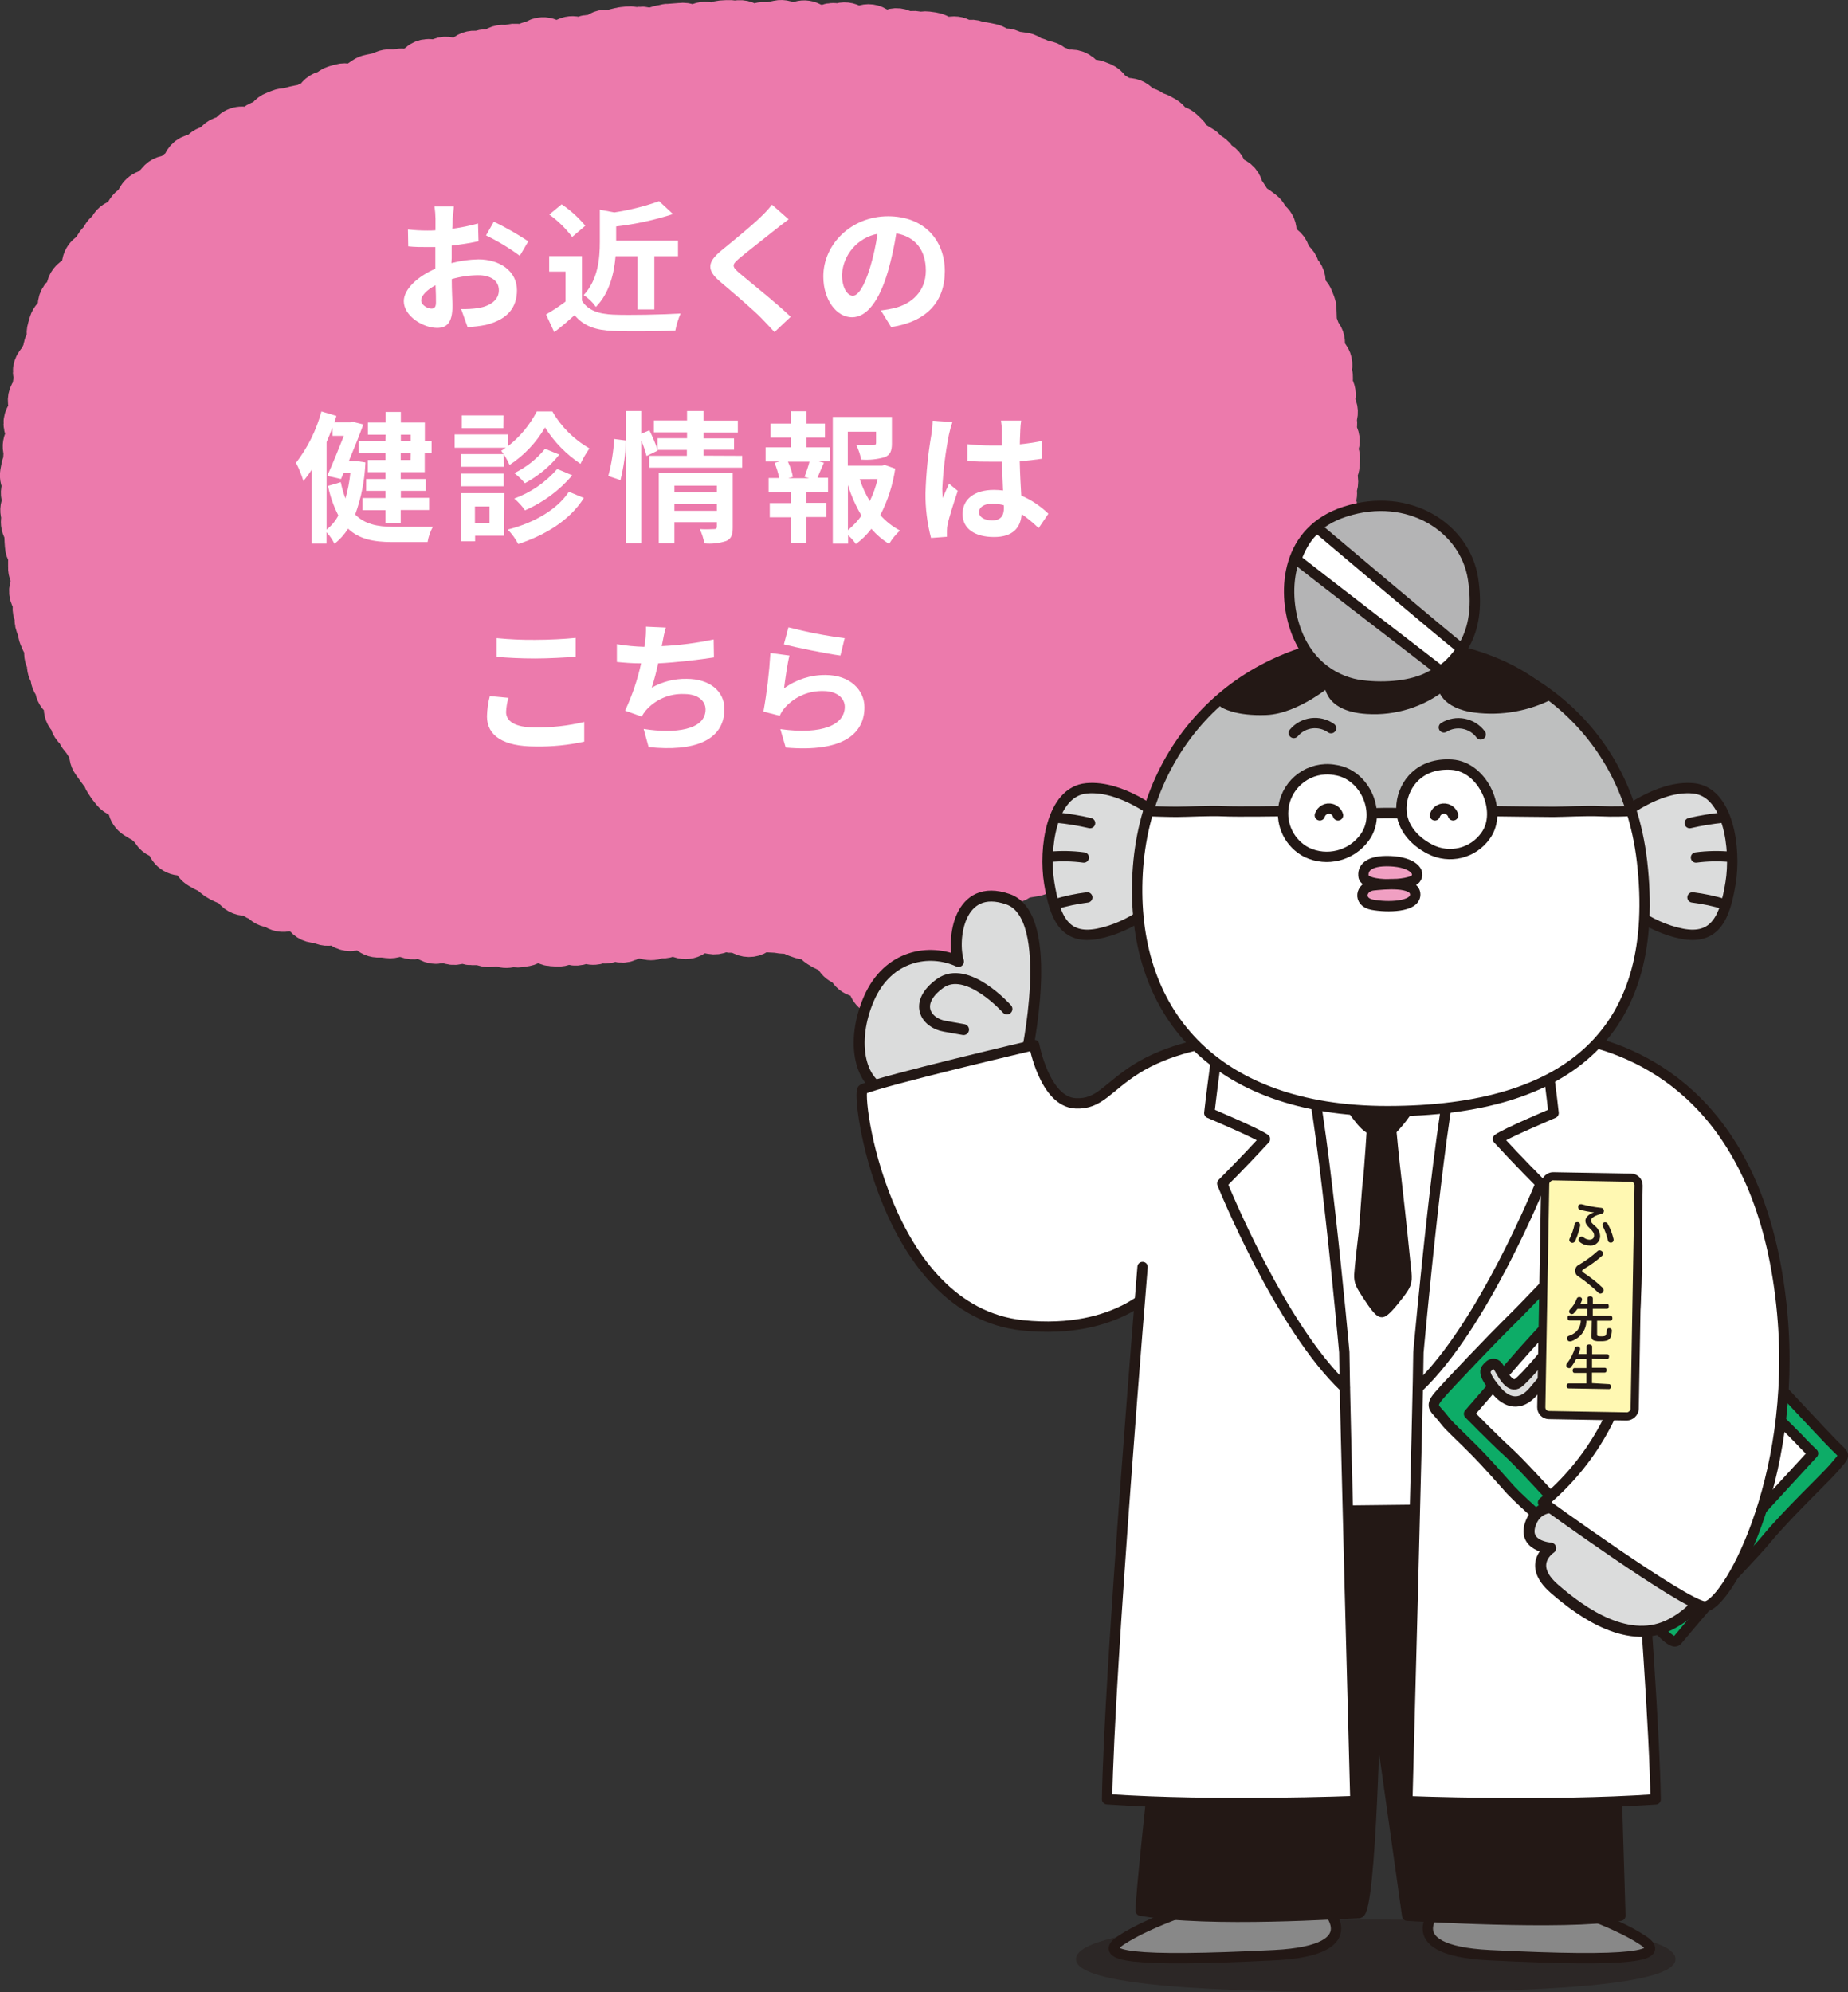 <?xml version="1.0" encoding="UTF-8"?> <svg xmlns="http://www.w3.org/2000/svg" id="_レイヤー_1" data-name="レイヤー_1" version="1.1" viewBox="0 0 312.58 336.88"><rect x="0" y="0" width="312.58" height="336.88" fill="#333333" stroke="none"/><defs><style> .st0 { fill: #b4b4b5; } .st0, .st1, .st2, .st3, .st4, .st5, .st6, .st7, .st8, .st9, .st10, .st11 { stroke-linecap: round; stroke-linejoin: round; } .st0, .st1, .st2, .st3, .st4, .st5, .st6, .st7, .st9, .st10, .st11 { stroke: #231815; } .st0, .st1, .st2, .st3, .st6, .st7, .st9, .st11 { stroke-width: 1.75px; } .st1, .st12 { fill: #fff; } .st2 { fill: #0dac67; } .st3 { fill: #f09fc2; } .st4 { stroke-width: 1.87px; } .st4, .st5, .st7 { fill: #dbdcdc; } .st5 { stroke-width: 1.85px; } .st13 { fill: #bebfbf; } .st6, .st14 { fill: #231815; } .st15 { fill: #fff8b2; } .st8 { fill: #ec7aac; stroke: #ec7aac; stroke-width: 7.59px; } .st16 { opacity: .46; } .st9, .st10 { fill: none; } .st10 { stroke-width: 1.38px; } .st11 { fill: #888; } </style></defs><g id="_レイヤー_2" data-name="レイヤー_2"><g id="_なかみ" data-name="なかみ"><g><g><path class="st8" d="M226,75.46c.35-.76.23-1.65-.3-2.29l-.27-.33v-.07c.38-.6.44-1.35.16-2h0c.43-.74.38-1.66-.11-2.36l-.27-.37.21-.62c.22-.68.1-1.43-.33-2l-.35-.45.12-.25c.21-.47.25-1,.11-1.5l-.14-.49.08-.56c.17-.82-.14-1.66-.81-2.17l-.45-.32-.08-.61.11-.75c.11-.72-.16-1.45-.7-1.93l-.14-.14h0c0-.42-.12-.84-.35-1.19l-.16-.24v-.32c0-.09,0-.18,0-.27l-.07-2c0-.25-.05-.5-.14-.74l-.36-.92c-.22-.56-.66-1.01-1.22-1.24l-.11-.05c-.03-.12-.07-.24-.12-.35l-.08-.18.13-.48c.24-.87-.07-1.79-.79-2.33l-.08-.06h0c-.02-.5-.22-.98-.56-1.35l-.68-.76c-.1-.11-.22-.21-.34-.3-.02-.9-.6-1.7-1.45-2l-.19-.06h0l-.35-.93c-.08-.2-.18-.4-.31-.57l-.08-.1v-.4c.07-.71-.22-1.41-.77-1.87l-.42-.35-.23-.48c-.15-.32-.38-.59-.66-.8l-.82-.61-.21-.14-.84-.49-.21-.14-.13-.33c-.05-.13-.11-.25-.18-.37l-.53-.83c-.15-.25-.36-.47-.6-.63v-.15c-.05-.98-.76-1.81-1.73-2h-.15c-.19-.37-.49-.68-.85-.88v-.09c-.12-.85-.73-1.55-1.55-1.79-.18-.5-.53-.93-1-1.19l-.5-.26-.35-.42c-.17-.21-.38-.39-.61-.52l-1.63-1c-.11-.07-.23-.13-.35-.18-.1-.41-.32-.78-.63-1.07l-.72-.68c-.46-.43-1.08-.64-1.71-.58h-.15c-.11-.61-.48-1.14-1-1.46l-.86-.48c-.27-.15-.56-.24-.86-.27h-.22l-.1-.11c-.45-.52-1.12-.8-1.8-.75h-.3l-.14-.28c-.32-.68-.98-1.13-1.72-1.21l-1-.11-.42-.07-.37-.27-.2-.14-.84-.5-.16-.08-.32-.16-.28-.45c-.24-.38-.59-.68-1-.86l-.92-.36c-.17-.06-.35-.11-.53-.13l-1-.12h-.65l-.19-.37c-.5-.99-1.68-1.45-2.72-1.06l-.32.12-.37-.33c-.39-.35-.9-.54-1.42-.55h0c-.48-.66-1.29-1-2.1-.87-.44-.43-1.04-.65-1.65-.62-.35-.42-.84-.7-1.38-.77l-1-.14c-.24-.05-.5-.05-.74,0-.66-.6-1.62-.74-2.42-.36v-.07c-.31-.48-.8-.81-1.35-.93l-1-.21c-.34-.09-.71-.09-1.05,0-.7-.55-1.65-.61-2.42-.17h-.07l-.14-.15c-.47-.52-1.16-.77-1.86-.69l-1,.11h-.4l-.24-.13-.1-.06-.92-.44c-.2-.09-.42-.16-.64-.19l-1-.14c-.4-.05-.81,0-1.18.17h-.06c-.38-.2-.8-.29-1.23-.25l-1,.09h-.25c-.7-.62-1.71-.73-2.52-.28l-.18.11h0c-.43-.14-.89-.14-1.32,0h-.18l-.6-.56c-.64-.53-1.53-.65-2.29-.31l-.37.15-.29-.07c-.33-.08-.67-.08-1,0-.56-.52-1.35-.71-2.09-.5l-.5.15-.45-.09c-.53-.1-1.09,0-1.55.28l-.13.08c-.52-.18-1.08-.15-1.58.07l-.2.08-.12-.15c-.39-.51-.98-.81-1.62-.84-.64-.02-1.25.23-1.69.69h0c-.21-.03-.42-.03-.63,0l-.12-.12c-.53-.52-1.28-.74-2-.58l-1,.21c-.23.05-.45.14-.65.25-.61-.26-1.31-.22-1.89.09l-.43.24-.69-.11-.74-.42c-.38-.22-.82-.31-1.26-.28l-.76.07-.77-.09c-.13-.01-.25-.01-.38,0l-1,.06c-.51.03-1,.25-1.37.6l-.72-.25c-.67-.23-1.42-.13-2,.28l-.45.33c-.22-.14-.46-.25-.72-.31l-1-.23c-.22-.03-.44-.03-.66,0l-1.94.15c-.12-.01-.24-.01-.36,0l-1,.23h-.12l-1,.29-.31.13-.37.18-.95-.27c-.51-.14-1.05-.09-1.52.14-.39-.22-.84-.31-1.29-.26l-1,.1c-.1.01-.21.03-.31.06l-1,.24c-.17.04-.33.1-.48.18l-.13.07h-.15c-.77-.25-1.62-.05-2.2.51l-.47.46-.2-.06c-.47-.17-.99-.17-1.46,0l-.82.31-.09.07-.41-.15c-.63-.24-1.34-.17-1.91.18l-.41.26h-.4c-.28,0-.55.06-.81.17l-.48.21-.25-.23c-.49-.43-1.15-.62-1.79-.52-.49.07-.95.32-1.28.69-.52-.07-1.05.06-1.49.35l-.16.11h-.36l-1-.08c-.47-.04-.94.07-1.34.33-.77-.3-1.64-.15-2.25.4l-.5.44h0c-.69-.35-1.51-.3-2.16.12h-.07c-.76-.25-1.6-.07-2.19.48l-.59.57-.36.17-.57.11h-.34l-.61-.26c-.86-.36-1.85-.13-2.47.57l-.54-.2c-1.05-.4-2.23.07-2.73,1.07l-.09.2c-.22.04-.44.11-.64.22l-.25.12-.33-.05h-.23l-.99-.1c-.21,0-.43,0-.64.05l-.63.15-.7-.06c-.37-.02-.73.04-1.07.19l-.72.32-1.65.35c-.31.06-.6.18-.86.36l-1.36.92-.63.18c-.13.04-.26.09-.38.15l-.14.06-.33-.09c-.38-.11-.79-.11-1.17,0l-.95.26c-.48.13-.9.43-1.19.84-.85,0-1.63.48-2,1.25l-.18.39-.87.23c-.21.06-.41.14-.6.26l-.44.27-.52.07h-.19l-1,.21c-.19.04-.37.1-.54.19l-.33.16h-.5c-.34-.02-.68.03-1,.16l-.91.36c-.4.15-.74.4-1,.74l-.31.43-1.23.5c-.21.09-.4.2-.57.34l-.49.4-.94.36-.58-.13c-1.13-.26-2.26.42-2.58,1.53h-.1c-.98-.15-1.94.38-2.34,1.29-.11.02-.22.06-.33.1l-.93.36c-.6.23-1.07.72-1.28,1.33h0c-1.05-.26-2.13.28-2.54,1.28l-.24.57-1.08.84-.09.08-.91.79h-.45c-.85.05-1.6.58-1.92,1.37v.07h0c-.42.12-.79.37-1.07.71l-.17.21-.37.08c-.57.14-1.06.5-1.36,1l-.77,1.33-.34.19c-.3.18-.56.43-.75.72l-.48.77-.54.7c-.06.07-.11.15-.16.23h-.17c-.8.13-1.46.69-1.73,1.45l-.07.22-.19.1c-.58.33-.98.9-1.09,1.55-.4.19-.72.5-.93.89l-.65,1.15-.46.26c-.52.32-.88.84-1,1.44l-.2,1-.26.91c0,.05,0,.11,0,.16h0l-.12.06-1,.56c-.7.39-1.13,1.14-1.11,1.94v.53h0c-1.01.38-1.6,1.43-1.38,2.49l.1.44-.09.15c-.09.17-.16.35-.2.54-.64.23-1.14.76-1.34,1.41l-.29,1c-.11.35-.13.73-.05,1.09l.15.68-.33.4c-.3.36-.47.81-.49,1.28v.48l-.33.4c-.16.29-.26.61-.29.94-.96.55-1.35,1.74-.91,2.75l.08.19c-.1.2-.17.41-.2.63l-.16,1v.48l-.3.38c-.57.74-.61,1.76-.09,2.54l.08.13c-.06.19-.1.4-.11.6l-.3.27c-.85.72-1.02,1.97-.4,2.89l.43.65v.23l-.35.32c-.47.51-.67,1.22-.54,1.9l.13.66-.07.64c-.03.29,0,.59.08.87h0l-.07.1c-.18.25-.3.53-.36.83l-.19,1c-.11.64.06,1.3.47,1.8l.14.16-.14.21c-.42.66-.46,1.49-.1,2.18l.11.22-.29.89c-.25.62-.2,1.32.14,1.9-.27.59-.27,1.26,0,1.85l.41.81.08.26-.08.43c-.02.2-.02.39,0,.59l.07,1c.02.4.15.79.38,1.12l.38.51-.13.47c-.05.16-.08.32-.09.49v1c-.02.36.05.72.2,1.05l.21.44v.45c-.02.31.03.61.14.9-.58.86-.49,2,.23,2.75l.28.29c-.44.75-.39,1.69.13,2.39-.15.48-.12.99.06,1.46l.29.72.14.75c.03.16.08.32.14.47l.39.92c.08.19.19.36.32.52l.4.49-.1.33c-.21.63-.11,1.32.25,1.87l.13.2v.29c-.1.66.11,1.33.57,1.82-.1.73.18,1.46.73,1.94-.05.74.27,1.45.85,1.9l.44.34.14.36c.06.15.14.29.23.43l-.05.19c-.21.73-.02,1.52.5,2.08l.32.34.1.43c.11.46.38.88.75,1.18l.34.28.12.34c.08.26.22.5.4.7l.53.65.43.69s.05.08.08.12l.36.52.16.5.16.9c.05.32.18.63.37.89l1.1,1.53c.17.26.4.49.66.66.03.36.16.7.36,1l.54.83c.04.06.08.11.12.16l.61.77c.26.32.61.57,1,.7l.72.25.75.64.26,1.22c.1.62.47,1.16,1,1.49l.87.53c.24.14.5.24.77.29h0c.19.38.48.69.85.9l.25.15.15.34c.36.81,1.17,1.32,2.06,1.3h.03c.14.17.3.33.49.45v.3c.06.62.38,1.19.89,1.56.51.37,1.15.5,1.76.37h.18l.06.05,1.35,1.07.45.59c.18.24.41.44.67.59l.85.48c.27.15.56.24.86.27.14.22.32.42.53.59l.78.6c.13.09.26.17.4.24l.89.42c.21.11.44.17.68.2h.16l.07.11.23.27.73.73c.58.58,1.44.78,2.22.53l.21-.07.13.18c.28.41.7.72,1.18.86l.38.11.33.35c.47.5,1.14.75,1.82.68.5.56,1.26.82,2,.68l1.11-.19h.22l.26-.08.62.5c.29.22.64.38,1,.44l.14.22c.46.75,1.33,1.14,2.2,1h.19l.13.09c.65.46,1.49.54,2.21.19.34.19.73.28,1.12.28h0l.14.15c.68.73,1.77.9,2.64.42.25.12.52.19.79.21l1,.08h.1v.07c.38.59,1.03.97,1.73,1h.91l.9.11c.37.05.74,0,1.08-.14l.41-.17.29.07c.33.08.67.08,1,0h.07c.68.51,1.58.58,2.33.18l.13-.06c.3.12.62.17.94.16l.11.13c.68.81,1.84,1.02,2.76.49l.37-.22c.73.78,1.91.92,2.8.32l.14.05,1,.27c.19.06.4.1.6.09h1c.15.02.29.02.44,0l.22-.05.28.15c.4.21.85.29,1.3.23l.89-.12h.52l.64.18c.55.16,1.14.09,1.65-.18h0c.38.17.81.22,1.22.16l1-.16c.37-.07.71-.23,1-.47l.1-.15c.5.11,1.02.05,1.47-.18l.19-.1.28.27c.37.35.85.57,1.36.6l1,.06c.38.03.77-.05,1.11-.22l.71-.35c.83.6,1.97.54,2.73-.15l.09-.08c.44.37,1.01.55,1.59.5.36-.02.7-.15,1-.35.28.11.57.15.87.14.54-.03,1.06-.26,1.44-.64.86.71,2.12.65,2.92-.13h0c.47.08.96,0,1.39-.22.16.08.33.14.51.17l1,.21c.59.12,1.21,0,1.7-.36.76.25,1.6.07,2.19-.48h0l1.67.58c.65.22,1.36.14,1.93-.24l1.32-.88.73.22h.2l1,.19c.46.09.94.03,1.36-.17l.76-.37h.06l.33.14c.42.18.89.22,1.33.12l.27-.06,1.21.59c.81.4,1.78.27,2.45-.34l.39-.36.68.12h.26l1.88.1.86.13c.23.04.47.04.7,0l.53-.09.75.43c.15.1.31.18.48.24l.92.32c.22.08.45.12.69.12h.4l.34.2c.23.14.48.24.74.28.19.34.46.63.79.84l.77.46c.19.12.4.21.62.26l.82.2.16.23c.05.09.1.18.16.26l.57.82c.33.48.83.8,1.4.91l.37.06.23.55c.28.65.86,1.13,1.55,1.28l.54.11.33.27c.21.18.45.32.71.4l.2.07.19.8c.27,1.12,1.36,1.84,2.5,1.64h0c.13.13.27.24.43.33l1.46.92.38.33.39.62c.41.65,1.15,1.04,1.92,1h.4l.17.13c.21.16.45.28.7.35l.49.14.84.9c.3.35.71.59,1.16.69l.37.09.42.42c.41.41.96.64,1.54.64.29,0,.58-.06.85-.17.8-.34,1.33-1.13,1.33-2l-.06-2.52c-.03-.55-.26-1.06-.65-1.45l-.43-.43.19-1.48c.07-.68-.18-1.36-.68-1.83.27-.38.4-.84.39-1.31-.02-.58-.27-1.12-.69-1.52v-.1l.09-1c.04-.39-.03-.78-.19-1.13h0c.18-.37.26-.78.23-1.19h0c.4-.37.65-.88.7-1.42l.08-1v-.15c.31-.22.55-.52.7-.86l.4-.88s0-.09.05-.13h.08c.79-.28,1.36-.98,1.45-1.82v-.12l.16-.12.21-.17h.42c.69-.05,1.32-.42,1.7-1,.54-.07,1.03-.35,1.38-.77.7.01,1.36-.31,1.78-.87l.2-.27h.68c.8.05,1.56-.33,2-1l.06-.1.27.08c.33.08.67.08,1,0l1-.17c.27-.05.52-.15.75-.29l.86-.53.19-.13c.49.15,1.03.12,1.5-.09.51-.23.91-.64,1.13-1.15h.48c.72.05,1.41-.25,1.86-.81l.22-.27,1-.1c.26-.02.51-.09.75-.2l.59-.28.67-.1c.47-.06.9-.27,1.23-.6l.6-.59.65-.44.07-.06c1.01.37,2.14-.06,2.65-1v-.09c.68-.1,1.27-.52,1.59-1.12l.08-.15h0c.37-.07.72-.23,1-.48h.27c.77.09,1.53-.23,2-.84l.12-.16h.2c.64-.11,1.2-.49,1.52-1.05.36-.05.7-.18,1-.38.48-.33.8-.84.9-1.41.07-.02.13-.05.19-.09l.86-.47c.14-.08.27-.17.39-.28l.74-.64c.09-.08.17-.17.25-.27.7.06,1.38-.21,1.84-.74l.52-.6.62-.48c.31-.24.54-.56.68-.92.72-.18,1.3-.72,1.53-1.43l.27-.82.24-.39h.18c.91.07,1.77-.45,2.14-1.29l.13-.29.28-.16c.69-.34,1.14-1.02,1.19-1.79.61-.39.99-1.07,1-1.8.51-.33.86-.87.95-1.47.13-.06.26-.14.37-.24l.8-.65c.15-.12.28-.26.4-.41l.58-.8c.2-.28.33-.6.39-.93.44-.23.8-.6,1-1.06l.41-.91c.04-.1.08-.21.11-.32l.27-1c.06-.21.09-.44.08-.66v-.75l.13-.4.35-.1c.79-.24,1.37-.9,1.52-1.71l.17-1v-.16l.07-.74.14-.06c.76-.34,1.27-1.08,1.3-1.92v-1c.03-.24.01-.48-.04-.71l-.09-.3.42-.46c.35-.39.55-.89.56-1.41v-.14l.17-.18c.21-.2.37-.44.48-.7l.38-.92c.15-.37.2-.77.14-1.16.6-.6.81-1.49.52-2.29l-.31-.86v-.34l.16-.53c.05-.19.08-.39.09-.59v-.3l.24-.32c.31-.43.46-.97.4-1.5v-.26l.16-.26c.19-.3.31-.64.34-1v-.52l.28-.53c.09-.16.15-.33.2-.5l.24-1c.12-.4.12-.84,0-1.24v-.14c.13-.21.22-.44.27-.68l.2-1c.1-.46.04-.93-.15-1.36l-.31-.68v-.1l.2-.48c.21-.52.21-1.11,0-1.63.47-.72.47-1.66,0-2.38l-.1-.15h0c.4-.38.65-.89.69-1.44l.06-1c.04-.55-.14-1.1-.49-1.53l.25-.66Z"></path><g><path class="st12" d="M76.35,44.49c1.49-.39,3.03-.6,4.57-.63,3.64,0,6.52,2,6.52,5.21,0,2.81-1.46,4.92-5.23,5.86-1.03.21-2.07.34-3.12.38l-1.09-3.05c.98.03,1.96-.03,2.93-.17,1.92-.33,3.45-1.32,3.45-3s-1.44-2.55-3.5-2.55c-1.51.01-3.02.23-4.47.65,0,1.9.12,3.72.12,4.54,0,3-1.08,3.72-2.61,3.72-2.33,0-5.62-2-5.62-4.52,0-2.08,2.42-4.22,5.33-5.49v-3.66h-1.27c-1.08,0-2.28,0-3.31-.12l-.05-2.86c1.09.13,2.19.19,3.29.19.43,0,.89,0,1.37-.05v-1.94c-.01-.7-.07-1.4-.17-2.09h3.27c0,.43-.15,1.46-.19,2.06s0,1.11-.08,1.71c1.48-.2,2.94-.49,4.37-.89l.08,3c-1.35.31-3,.55-4.54.74v2.14l-.05.82ZM73.74,51.16c0-.6,0-1.68-.07-2.93-1.47.77-2.43,1.77-2.43,2.57s1.11,1.39,1.73,1.39c.43,0,.77-.19.77-1.03ZM83.53,37.48c2.01.98,3.96,2.09,5.83,3.33l-1.44,2.45c-1.79-1.32-3.7-2.48-5.71-3.45l1.32-2.33Z"></path><path class="st12" d="M98.43,50.85c1,1.6,2.79,2.25,5.29,2.35,2.8.12,8.2,0,11.4-.19-.4.93-.7,1.89-.89,2.88-2.88.14-7.71.19-10.56.07s-4.92-.79-6.48-2.67c-1.06.94-2.12,1.88-3.44,2.88l-1.39-3c1.14-.65,2.24-1.38,3.29-2.17v-5.07h-2.76v-2.62h5.54v7.54ZM96.78,40.07c-1.09-1.45-2.4-2.73-3.87-3.79l2.09-1.73c1.5,1.01,2.84,2.23,4,3.62l-2.22,1.9ZM104.12,43.33c-.24,2.84-1,6.2-3.33,8.57-.55-.8-1.25-1.48-2.07-2,2.45-2.61,2.74-6.21,2.74-9v-5.44l2.45.46c2.58-.39,5.12-1.03,7.58-1.9l2.35,2.18c-3.13,1.01-6.35,1.71-9.62,2.09v2.4h10.46v2.64h-4v9h-2.84v-9h-3.72Z"></path><path class="st12" d="M133.39,37.09c-.75.56-1.54,1.18-2.09,1.61-1.54,1.25-4.68,3.67-6.27,5-1.27,1.08-1.24,1.35,0,2.45,1.78,1.51,6.36,5.14,8.71,7.42l-2.74,2.58c-.67-.74-1.41-1.49-2.08-2.21-1.3-1.37-4.92-4.46-7.11-6.31-2.35-2-2.16-3.31.22-5.28,1.85-1.51,5.11-4.15,6.72-5.74.66-.62,1.27-1.28,1.82-2l2.82,2.48Z"></path><path class="st12" d="M149,52.5c.91-.12,1.58-.24,2.2-.38,3.05-.72,5.4-2.91,5.4-6.36s-1.77-5.74-5-6.29c-.34,2.18-.81,4.34-1.42,6.46-1.42,4.8-3.48,7.72-6.07,7.72s-4.85-2.9-4.85-6.91c0-5.47,4.78-10.17,10.94-10.17s9.61,4.1,9.61,9.28-3.08,8.55-9.08,9.46l-1.73-2.81ZM147.15,45.3c.57-1.88.99-3.81,1.27-5.76-3.34.66-5.81,3.49-6,6.89,0,2.4,1,3.58,1.84,3.58s1.92-1.49,2.88-4.71h0Z"></path><path class="st12" d="M61.81,78.19c-.12,3.01-.7,5.98-1.73,8.81,1.58,1.63,3.74,2.06,6.38,2.09h6.75c-.44.8-.74,1.67-.89,2.57h-6c-3.15,0-5.59-.51-7.44-2.26-.62.97-1.4,1.84-2.31,2.55-.35-.71-.8-1.37-1.34-1.95v1.92h-2.5v-12.51c-.43.68-.9,1.32-1.41,1.94-.32-1.07-.74-2.1-1.25-3.09,1.99-2.59,3.45-5.54,4.3-8.69l2.54.77-.36,1.08h2.71l.41-.1,1.78.46c-.65,1.8-1.54,4-2.45,6.19h1.32l1.49.22ZM55.23,89.56c.83-.65,1.52-1.46,2-2.4-.81-1.58-1.4-3.26-1.75-5l2.16-.63c.19.94.45,1.86.79,2.76.4-1.4.68-2.84.83-4.29h-1.15l-.43,1-2.33-.53c.94-2.09,2-4.73,2.81-6.77h-1.92v-1.42c-.31.84-.65,1.66-1,2.47v14.81ZM65.23,73.5h-3v-2.06h3v-1.78h2.57v1.78h4.06v3.12h1.14v2.09h-1.16v3.19h-4.06v1.16h4.22v2h-4.2v1.18h4.78v2.06h-4.8v2.19h-2.57v-2.16h-3.88v-2.06h3.88v-1.21h-3.28v-2h3.28v-1.16h-3v-2.06h3v-1.13h-4.56v-2.09h4.56l.02-1.06ZM67.8,73.5v1.06h1.66v-1.06h-1.66ZM69.46,76.65h-1.68v1.13h1.66l.02-1.13Z"></path><path class="st12" d="M93.44,69.59c1.5,2.6,3.67,4.75,6.27,6.24-.59.82-1.1,1.69-1.52,2.6-2.41-1.6-4.46-3.7-6-6.15-1.48,2.55-3.53,4.72-6,6.34-.37-.85-.85-1.66-1.42-2.4.27-.15.53-.32.77-.51h-8.64v-2.25h9v2c2.04-1.58,3.71-3.59,4.89-5.88h2.65ZM85.26,90.59h-4.9v.94h-2.36v-8.14h7.3l-.04,7.2ZM85.26,78.93h-7.26v-2.14h7.2l.06,2.14ZM78,80.08h7.2v2.14h-7.2v-2.14ZM85.13,72.4h-7.03v-2.16h7.06l-.03,2.16ZM80.33,85.65v2.76h2.47v-2.76h-2.47ZM98.76,84.21c-2.41,3.79-6.47,6.24-11.1,7.79-.47-.9-1.07-1.73-1.78-2.45,4.32-1.1,8.28-3.28,10.35-6.4l2.53,1.06ZM94.61,76.87c-1.59,1.99-3.58,3.64-5.83,4.84-.53-.63-1.13-1.21-1.78-1.71,2.01-.98,3.78-2.38,5.19-4.11l2.42.98ZM96.8,80.37c-2.18,2.56-4.92,4.59-8,5.93-.51-.75-1.13-1.42-1.82-2,2.81-1.02,5.31-2.74,7.27-5l2.55,1.07Z"></path><path class="st12" d="M102.89,80.49c.54-2.05.88-4.15,1-6.26l2,.26c-.08,2.26-.4,4.5-.94,6.7l-2.06-.7ZM125.54,77.08v2h-15.72v-2h6.36v-1h-5l.05.12-1.87.91c-.23-.9-.53-1.78-.89-2.64v17.42h-2.57v-22.39h2.57v3.84l1.37-.58c.53,1.05.98,2.13,1.37,3.24v-1.9h5v-1h-5.61v-2h5.61v-1.6h2.79v1.63h5.8v2h-5.8v1h5.16v1.92h-5.16v1l6.54.03ZM123.94,89.18c0,1.25-.24,1.92-1.11,2.3-1.19.39-2.44.53-3.69.41-.15-.84-.41-1.65-.77-2.42,1,.07,2.11,0,2.42,0s.46-.09.46-.38v-.79h-7.18v3.6h-2.64v-11.9h12.51v9.18ZM114.07,82.12v1.13h7.18v-1.13h-7.18ZM121.25,86.37v-1.1h-7.18v1.1h7.18Z"></path><path class="st12" d="M136.42,75.64h4v2.36h-2l.94.24c-.41.89-.77,1.83-1.1,2.55h1.8v2.4h-3.65v1.84h3.38v2.4h-3.38v4.37h-2.64v-4.33h-3.57v-2.4h3.58v-1.84h-3.78v-2.4h1.8c-.18-.88-.45-1.74-.79-2.57l.86-.22h-2.37v-2.4h4.28v-1.64h-3.44v-2.37h3.44v-2.09h2.64v2.09h3.12v2.37h-3.12v1.64ZM136.08,80.64c.27-.72.63-1.75.84-2.57h-3.65c.4.81.68,1.68.84,2.57l-.77.22h3.51l-.77-.22ZM151.42,79.25c-.4,2.74-1.25,5.39-2.52,7.85.94,1.07,2.07,1.95,3.33,2.61-.72.66-1.34,1.42-1.84,2.26-1.13-.68-2.14-1.55-3-2.55-.75.98-1.63,1.85-2.62,2.58-.38-.55-.82-1.05-1.32-1.49v1.42h-2.59v-21.43h10v4.5c0,1.22-.27,1.92-1.2,2.3-1.3.38-2.65.52-4,.41-.16-.85-.44-1.67-.82-2.45h2.86c.36,0,.48-.1.48-.36v-1.9h-4.78v5.74h5.78l.48-.12,1.76.63ZM143.42,89.64c.87-.71,1.65-1.53,2.3-2.45-.97-1.63-1.74-3.37-2.3-5.18v7.63ZM145.42,81.02c.42,1.3.99,2.55,1.7,3.72.58-1.19,1.02-2.45,1.32-3.74l-3.02.02Z"></path><path class="st12" d="M161.09,71.37c-.23.69-.43,1.4-.58,2.11-.6,3.03-.98,6.1-1.13,9.19,0,.52.03,1.03.1,1.54.31-.84.69-1.63,1.05-2.42l1.47,1.21c-.67,2-1.44,4.37-1.71,5.67-.08.36-.12.73-.12,1.1v1l-2.69.2c-.65-2.48-.97-5.03-.94-7.59.1-3.32.43-6.63,1-9.91.12-.77.19-1.55.21-2.33l3.34.23ZM175.68,89.3c-.9-.87-1.86-1.66-2.88-2.38-.14,2.26-1.44,3.89-4.66,3.89s-5.33-1.39-5.33-3.89,2-4.08,5.29-4.08c.52,0,1.04.03,1.56.1-.08-1.47-.15-3.19-.17-4.87h-1.71c-1.39,0-2.73,0-4.15-.14v-2.82c1.38.15,2.76.22,4.15.22h1.68v-2.64c-.02-.53-.07-1.05-.15-1.57h3.41c-.07.51-.12,1.02-.14,1.54,0,.53-.08,1.42-.08,2.47,1.24-.12,2.46-.31,3.68-.55v3c-1.16.17-2.4.32-3.7.41.05,2.31.17,4.2.26,5.81,1.7.73,3.26,1.78,4.59,3.07l-1.65,2.43ZM169.78,85.43c-.63-.17-1.27-.25-1.92-.26-1.35,0-2.26.55-2.26,1.44s1,1.39,2.21,1.39c1.46,0,2-.77,2-2.16l-.03-.41Z"></path><path class="st12" d="M86,118c-.23.78-.36,1.59-.4,2.4,0,1.51,1.44,2.61,4.87,2.61,2.81.04,5.62-.28,8.35-.93v3.33c-2.71.59-5.48.87-8.26.82-5.45,0-8.19-1.83-8.19-5.09.03-1.16.19-2.31.48-3.43l3.15.29ZM84,107.91c2.15.21,4.32.31,6.48.29,2.35,0,5.06-.14,6.89-.33v3.19c-1.66.12-4.61.29-6.87.29-2.49,0-4.56-.12-6.5-.27v-3.17Z"></path><path class="st12" d="M120.76,111.17c-2.48.38-6.24.84-9.44,1-.29,1.39-.65,2.76-1.08,4.11,1.8-1.02,3.84-1.53,5.91-1.49,3.84,0,6.38,2.06,6.38,5.09,0,5.35-5.13,7.27-12.82,6.45l-.84-3.07c5.21.84,10.47.22,10.47-3.29,0-1.41-1.25-2.61-3.55-2.61-2.51-.13-4.94.91-6.58,2.81-.25.31-.48.65-.67,1l-2.81-1c1.2-2.56,2.11-5.24,2.71-8-1.51,0-2.9-.12-4.1-.24v-3c1.54.26,3.09.41,4.65.45.05-.35.12-.67.15-1,.1-.8.14-1.6.12-2.41l3.36.15c-.23.8-.41,1.6-.55,2.42l-.15.72c2.96-.14,5.89-.52,8.79-1.13l.05,3.04Z"></path><path class="st12" d="M132.62,116.4c2.03-1.49,4.48-2.28,7-2.26,4.18,0,6.6,2.57,6.6,5.45,0,4.34-3.43,7.68-13.32,6.82l-.91-3.12c7.13,1,10.9-.75,10.9-3.77,0-1.54-1.47-2.67-3.56-2.67-2.49-.09-4.89.93-6.55,2.79-.37.42-.67.88-.89,1.39l-2.76-.7c.59-3.28.98-6.59,1.18-9.91l3.22.43c-.34,1.32-.74,4.15-.91,5.55ZM133.36,106.08c3.13.81,6.3,1.43,9.51,1.84l-.72,2.93c-2.4-.31-7.71-1.41-9.56-1.89l.77-2.88Z"></path></g></g><g><g><g class="st16"><path class="st14" d="M182,331.27c0,4.46,22.7,5.61,50.7,5.61s50.7-1.15,50.7-5.61-22.7-6.67-50.7-6.67-50.7,2.21-50.7,6.67Z"></path></g><g><path class="st5" d="M173.49,179.11s5.37-24.17-3-27.06-9.51,6.86-8.37,10.53c-4.88-2.24-11.91-1.11-15.13,6.25s-1.68,15.11,3.87,16,22.63-5.72,22.63-5.72Z"></path><path class="st5" d="M170.32,170.61s-6.77-7.61-11.32-4.31-2.43,6.66.77,7.23l3.21.57"></path><polygon class="st1" points="210.51 178.48 214.9 256.27 270.42 256.27 284.53 199.18 266.65 171.9 210.51 178.48"></polygon><path class="st11" d="M204.24,321.82s-9.62,2.93-14.64,6.28c-4.08,2.71,1.64,3.72,25.93,2.51,16.73-.84,8.36-8.37,8.36-8.37l-19.65-.42Z"></path><path class="st11" d="M263.26,321.82s9.61,2.93,14.63,6.28c4.08,2.71-1.64,3.72-25.93,2.51-16.72-.84-8.36-8.37-8.36-8.37l19.66-.42Z"></path><path class="st6" d="M200.05,255.75s-7.11,62.73-7.11,67.33c11.71,2.09,34.82.42,36.91.42s2.82-37.56,2.82-37.56l5.35,38s26.86,1.68,36.06,0l-2.1-69-71.93.81Z"></path><path class="st6" d="M232.14,189.77s-.52,8.23-.75,10-.49,6.8-.69,8.51-.71,6-.77,7.25.3,1.81,1.37,3.45,2,2.92,2.44,2.89,1.56-1.29,2.87-3c1.16-1.53,1.42-1.94,1.26-3.65-.14-1.54-1.15-11.16-1.36-12.85-.29-2.37-1-9-1.1-10.27s-.33-2.67-.33-2.67l-2.94.34Z"></path><path class="st6" d="M227.45,185.49s2.51,4.28,4.07,5.23c1.36.13,2.72.17,4.08.1,0,0,2.82-2.82,3.66-5.54l-11.81.21Z"></path><path class="st1" d="M195.87,217.27s-6.5,8.53-22.87,6.84c-23.53-2.44-28.3-39.39-27.07-39.92,3.53-1.53,29-7.49,29-7.49,0,0,1.76,9.61,7,9.87,4.06.21,5.37-2.76,10.39-5.89s11.92-4.71,17.56-5"></path><path class="st1" d="M193.26,214.24s-5.65,68.06-6,90c18.19,1.25,42,.31,42,.31,0,0-1.88-69.94-1.88-75.9,0,0-4.08-45.17-6.59-49.87l-11-7.53"></path><path class="st9" d="M206.43,173.78s-1.25,8.78-1.88,14.43c0,0,8.15,3.45,9.41,4.39-3.45,3.76-7.22,7.53-7.22,7.53,0,0,9.73,24.15,20.71,34.5"></path><path class="st1" d="M273.45,211.73s6.27,70.57,6.59,92.53c-18.2,1.25-42,.31-42,.31,0,0,1.88-69.94,1.88-75.9,0,0,4.07-45.17,6.58-49.87l11-7.53"></path><path class="st9" d="M260.9,173.78s1.26,8.78,1.88,14.43c0,0-8.15,3.45-9.41,4.39,3.45,3.76,7.22,7.53,7.22,7.53,0,0-9.72,24.15-20.7,34.5"></path><g><path class="st2" d="M255.57,252c-1.82-2-3.82-4.37-6.39-6.95s-4.11-3.92-4.85-4.92c-1.47-2-2.66-2.11-1-4.07s9.59-10.21,11.75-12.33c3-2.9,9.17-9.52,11.42-11.76,1.93-1.91,4.3-4.36,4.94-5,1.54-1.42,2.66.59,5.89,3.75,1,.95,5.06,5.4,10.87,11.29,2.13,2.16,6.51,5.91,8.53,8,3.49,3.67,11.81,12.67,13.65,14.49s1.8,1.36-.21,3.75c-1.21,1.44-7.81,7.68-11.33,11.94-1.94,2.35-6.29,6.78-8.06,8.84-3.63,4.22-6.85,8.06-7.09,8.35-.86,1-3.39-2.43-5.24-3.83-.84-.63-8.93-8.47-10.57-10.07-4.24-4.08-10.35-9.39-12.31-11.48Z"></path><path class="st1" d="M248.48,239.07s8.82-10.21,10.58-12.09,6.56-7.32,8.28-8.89,4.68-4.5,5.58-5.6c0,0,30.14,29.52,31.32,30.81s2.43,2.46,2.43,2.46c0,0-15.11,16.37-16.32,17.93s-7.23,8.06-7.74,8.57c0,0-17.61-16.28-19.29-18.08s-6.39-7-8.38-8.78-6.46-6.33-6.46-6.33Z"></path><path class="st7" d="M251.43,231.43c-.51.68.12,1.85,1.73,3.77s3.91,2.77,6.22.07,5.23-6.34,7.1-8.14,4.46-3.65,5.39-5,2.11-2.67,1.48-4.27c-.99-1.78-2.37-3.31-4.05-4.47-.67-.27-2.07.82-1.91,1.61s3.58,3.14,3.07,4.16-5.51,5.48-7.15,7.43-5.19,6.29-6.52,7.27-2.56-1.37-3.19-2.46-1.4-.99-2.17.03Z"></path></g><path class="st4" d="M266.14,255.54s-5.35-2.38-7.13,1.78c-1.78,4.16,3.27,4.46,3.27,4.46,0,0-4.16,2.67.59,6.83s12.78,9.81,19.91,5.95,6.54-9.51,6.54-9.51l-23.18-9.51Z"></path><path class="st1" d="M276.69,206.71c.34,6.91.13,13.83-.63,20.7-1.56,10.44-6.93,19.93-15.06,26.66,0,0,23.83,17.26,27.29,17.57s15.78-21,13.17-49.56c-3.06-33.36-21.12-43.28-33-46.11"></path><g><g><path class="st7" d="M196.11,138s-6.32-5.26-12.32-4.7-7.26,10.24-6.32,16,2.53,9.69,8.22,8.59,11.05-5.26,11.68-8,3.48-7.49-1.26-11.89Z"></path><path class="st9" d="M178.74,138.25c1.9.19,3.78.5,5.64.93"></path><path class="st9" d="M177.47,144.89c1.95-.18,3.91-.15,5.85.11"></path><path class="st9" d="M178.42,152.92c1.79-.55,3.63-.94,5.49-1.17"></path></g><g><path class="st7" d="M274.08,138s6.32-5.26,12.32-4.7,7.26,10.24,6.32,16-2.53,9.69-8.21,8.59-11.06-5.26-11.69-8-3.47-7.49,1.26-11.89Z"></path><path class="st9" d="M291.45,138.25c-1.9.19-3.78.5-5.64.93"></path><path class="st9" d="M292.72,144.89c-1.95-.18-3.91-.15-5.85.11"></path><path class="st9" d="M291.77,152.92c-1.79-.55-3.63-.94-5.49-1.17"></path></g><path class="st13" d="M233,108.43c-17.98-.17-33.85,11.71-38.77,29h81.77c-5.85-19.52-23.44-29-43-29Z"></path><path class="st12" d="M276,137.39h-81.8c-1,3.37-1.6,6.84-1.8,10.35-1.23,23,12.55,40.15,42.24,40.15,31.37,0,46.37-14,43.08-42.24-.33-2.8-.91-5.56-1.72-8.26Z"></path><path class="st1" d="M217.12,136.37c.64-4.06,4.46-6.84,8.52-6.2.05,0,.11.02.16.03,5.18.71,8,7.41,5,11.45-2.24,3.07-6.36,4.11-9.79,2.47-2.84-1.47-4.41-4.6-3.89-7.75Z"></path><path class="st1" d="M237.07,136c.36-3.51,3.14-7.05,8.49-6.7s8.7,7.94,5.73,12c-2.12,3.02-6.15,3.99-9.42,2.29-2.77-1.41-5.17-4.05-4.8-7.59Z"></path><path class="st9" d="M223.24,137.87c.26-.85,1.16-1.33,2.01-1.07.51.16.91.56,1.07,1.07"></path><path class="st9" d="M242.71,137.87c.26-.85,1.16-1.33,2.01-1.07.51.16.91.56,1.07,1.07"></path><path class="st9" d="M232.46,137.51s2.64-.08,4.4,0"></path><path class="st9" d="M216.78,137.17s-7.59.11-9.89,0-6.14.11-7.9.11-4.49-.11-4.49-.11"></path><path class="st9" d="M275.21,137.17s-2.3.11-4.6,0-6.14.11-7.9.11-10-.11-10-.11"></path><path class="st9" d="M234.66,187.89c-29.69,0-43.47-17.16-42.24-40.15,1.26-23.42,19.23-39.31,40.57-39.31s41.82,12.13,44.75,37.22c3.26,28.25-11.74,42.24-43.08,42.24Z"></path><g><path class="st3" d="M230.65,148.28c-.26-1.41.73-2.82,4.5-2.66s5.23,1.83,4.28,3-8.43,1.38-8.78-.34Z"></path><path class="st3" d="M232.32,149.7c-2.19.2-2.71,2.82-.2,3.29s7.26.42,7.26-1.73c0-2.35-5.52-1.71-7.06-1.56Z"></path></g><path class="st6" d="M207,118.82s2,1.41,7.15,1.21,10.74-5.03,10.74-5.03c0,0-.77,4.45,6.39,4.86,4.61.29,9.16-1.13,12.78-4,0,0-.1,2.66,4.6,3.64,4.42.74,8.96.11,13-1.82,0,0-7.59-9-28.46-9.17-18.02-.21-26.2,10.31-26.2,10.31Z"></path><path class="st0" d="M241.55,114.55c5.87-2.94,8.95-8.11,7.6-16.72s-10.89-14.77-21.62-11.32c-10,3.21-10.64,13.35-8.45,19.76s7.1,9.12,11.32,9.63,8.44,0,11.15-1.35Z"></path><path class="st1" d="M222.8,89.25s22.27,18.82,24.47,20.49c-2,2.82-3.24,3.45-3.66,3.66,0,0-23.63-18.19-24.36-18.82,0,0,1.15-3.66,3.55-5.33Z"></path></g><path class="st9" d="M218.84,123.94c1.57-1.87,4.31-2.22,6.3-.81"></path><path class="st9" d="M244.22,123c2.07-1.28,4.78-.76,6.23,1.19"></path></g></g><g><g><rect class="st15" x="248.74" y="211.31" width="40.38" height="15.8" rx="1.3" ry="1.3" transform="translate(45.06 484.27) rotate(-89)"></rect><rect class="st10" x="248.74" y="211.31" width="40.38" height="15.8" rx="1.3" ry="1.3" transform="translate(45.06 484.27) rotate(-89)"></rect></g><g><path class="st14" d="M267.28,207.15s0,.08,0,.12c-.19.88-.47,1.74-.84,2.56-.08.19-.26.32-.47.33-.08,0-.16-.02-.23-.06-.18-.06-.3-.23-.3-.42,0-.09.03-.18.07-.26.37-.76.65-1.57.82-2.4.03-.22.22-.37.44-.36h.15c.22.05.38.26.36.49ZM269.62,205c-.81-.07-1.62-.22-2.4-.46-.18-.06-.29-.23-.28-.42-.01-.07-.01-.13,0-.2.06-.18.22-.29.41-.29h.18c1.07.3,2.17.5,3.28.61.26,0,.47.2.48.46v.08c.01.23-.15.43-.38.47-1,.23-1.78.64-1.78,1.07s.1.48.67,1c.53.42.84,1.05.85,1.72,0,.87-.7,1.58-1.57,1.59-.08,0-.15,0-.23-.02-.6,0-1.19-.21-1.65-.6-.12-.09-.19-.24-.19-.39,0-.11.04-.21.11-.3.09-.14.25-.22.41-.21.1,0,.2.03.28.09.27.25.63.4,1,.43.51,0,.81-.24.82-.68s-.17-.71-.71-1.23-.77-.85-.76-1.35.61-1.12,1.43-1.35l.03-.02ZM271.52,206.69c.17,0,.33.09.41.24.45.82.79,1.7,1,2.61,0,.05,0,.09,0,.14,0,.22-.15.41-.37.44-.05.01-.11.01-.16,0-.22,0-.4-.16-.43-.37-.19-.84-.48-1.65-.87-2.42-.04-.07-.06-.15-.06-.23,0-.19.13-.35.31-.4.06-.01.11-.02.17-.01Z"></path><path class="st14" d="M271.14,212c0,.14-.07.28-.18.37-.96.85-2,1.6-3.1,2.24-.21.12-.25.21-.25.31s.06.18.28.31c1.14.75,2.2,1.59,3.19,2.53.11.11.17.26.17.41,0,.14-.06.27-.15.38-.1.12-.25.19-.4.19-.14,0-.28-.06-.37-.17-1.02-.99-2.13-1.89-3.3-2.7-.38-.19-.62-.58-.6-1,0-.43.24-.82.63-1,1.13-.67,2.19-1.44,3.16-2.32.09-.09.21-.13.34-.12.15,0,.3.06.41.16.13.1.19.25.17.41Z"></path><path class="st14" d="M265.45,223.27c-.2,0-.31-.18-.31-.44s.12-.41.33-.41l3,.05v-1.15h-1.65c-.18.26-.39.51-.61.74-.09.1-.21.15-.34.15-.12,0-.24-.05-.32-.14-.1-.07-.15-.19-.14-.31,0-.11.04-.22.12-.31.52-.52.92-1.15,1.17-1.85.06-.17.22-.28.4-.27h.15c.19.02.33.17.34.36,0,.05,0,.1,0,.15-.08.2-.16.41-.26.61h1.18v-.93c0-.2.18-.32.46-.32s.45.13.45.34v.93h2.39c.21,0,.32.17.31.43s-.11.43-.33.42h-2.38v1.16h3c.2,0,.32.17.32.42s-.13.44-.34.43h-2.25v2.35c0,.23.08.28.66.29s.78-.06.86-.28c.07-.25.11-.5.12-.76,0-.2.18-.36.39-.35.01,0,.02,0,.03,0h0c.28,0,.44.16.44.39h0c-.01.41-.09.81-.23,1.19-.11.24-.32.42-.57.51-.34.1-.7.14-1.06.12h-.59c-.78-.08-1-.28-1-.83l.05-2.63h-.91c0,.93-.37,1.82-1,2.49-.45.45-1,.79-1.6,1-.08,0-.15,0-.23,0-.18,0-.34-.12-.4-.29-.04-.07-.05-.15-.05-.23,0-.18.11-.34.28-.4.48-.14.91-.39,1.28-.73.5-.5.77-1.18.77-1.89h-1.93Z"></path><path class="st14" d="M272.17,234.05c.2,0,.3.17.3.42s-.11.43-.32.42l-6.85-.12c-.2,0-.31-.18-.3-.43s.11-.42.32-.41h3v-1.77h-2c-.21,0-.32-.17-.31-.43s.12-.4.32-.4h2v-1.51h-1.74c-.24.47-.52.92-.85,1.34-.07.11-.19.19-.33.19-.12-.01-.23-.06-.32-.13-.11-.08-.17-.21-.17-.34,0-.11.03-.21.1-.29.62-.79,1.09-1.69,1.37-2.65.04-.16.18-.27.35-.27.07-.01.15-.01.22,0,.18.04.31.2.31.38,0,.04,0,.09,0,.13-.09.25-.18.52-.28.78h1.37v-1.28c0-.23.2-.35.47-.34s.47.13.47.35v1.29h2.57c.19,0,.3.16.29.42s-.11.41-.31.41l-2.57-.05v1.52h2.16c.2,0,.32.16.31.41s-.12.42-.33.42h-2.15v1.77l2.9.17Z"></path></g></g></g></g></g></g></svg> 